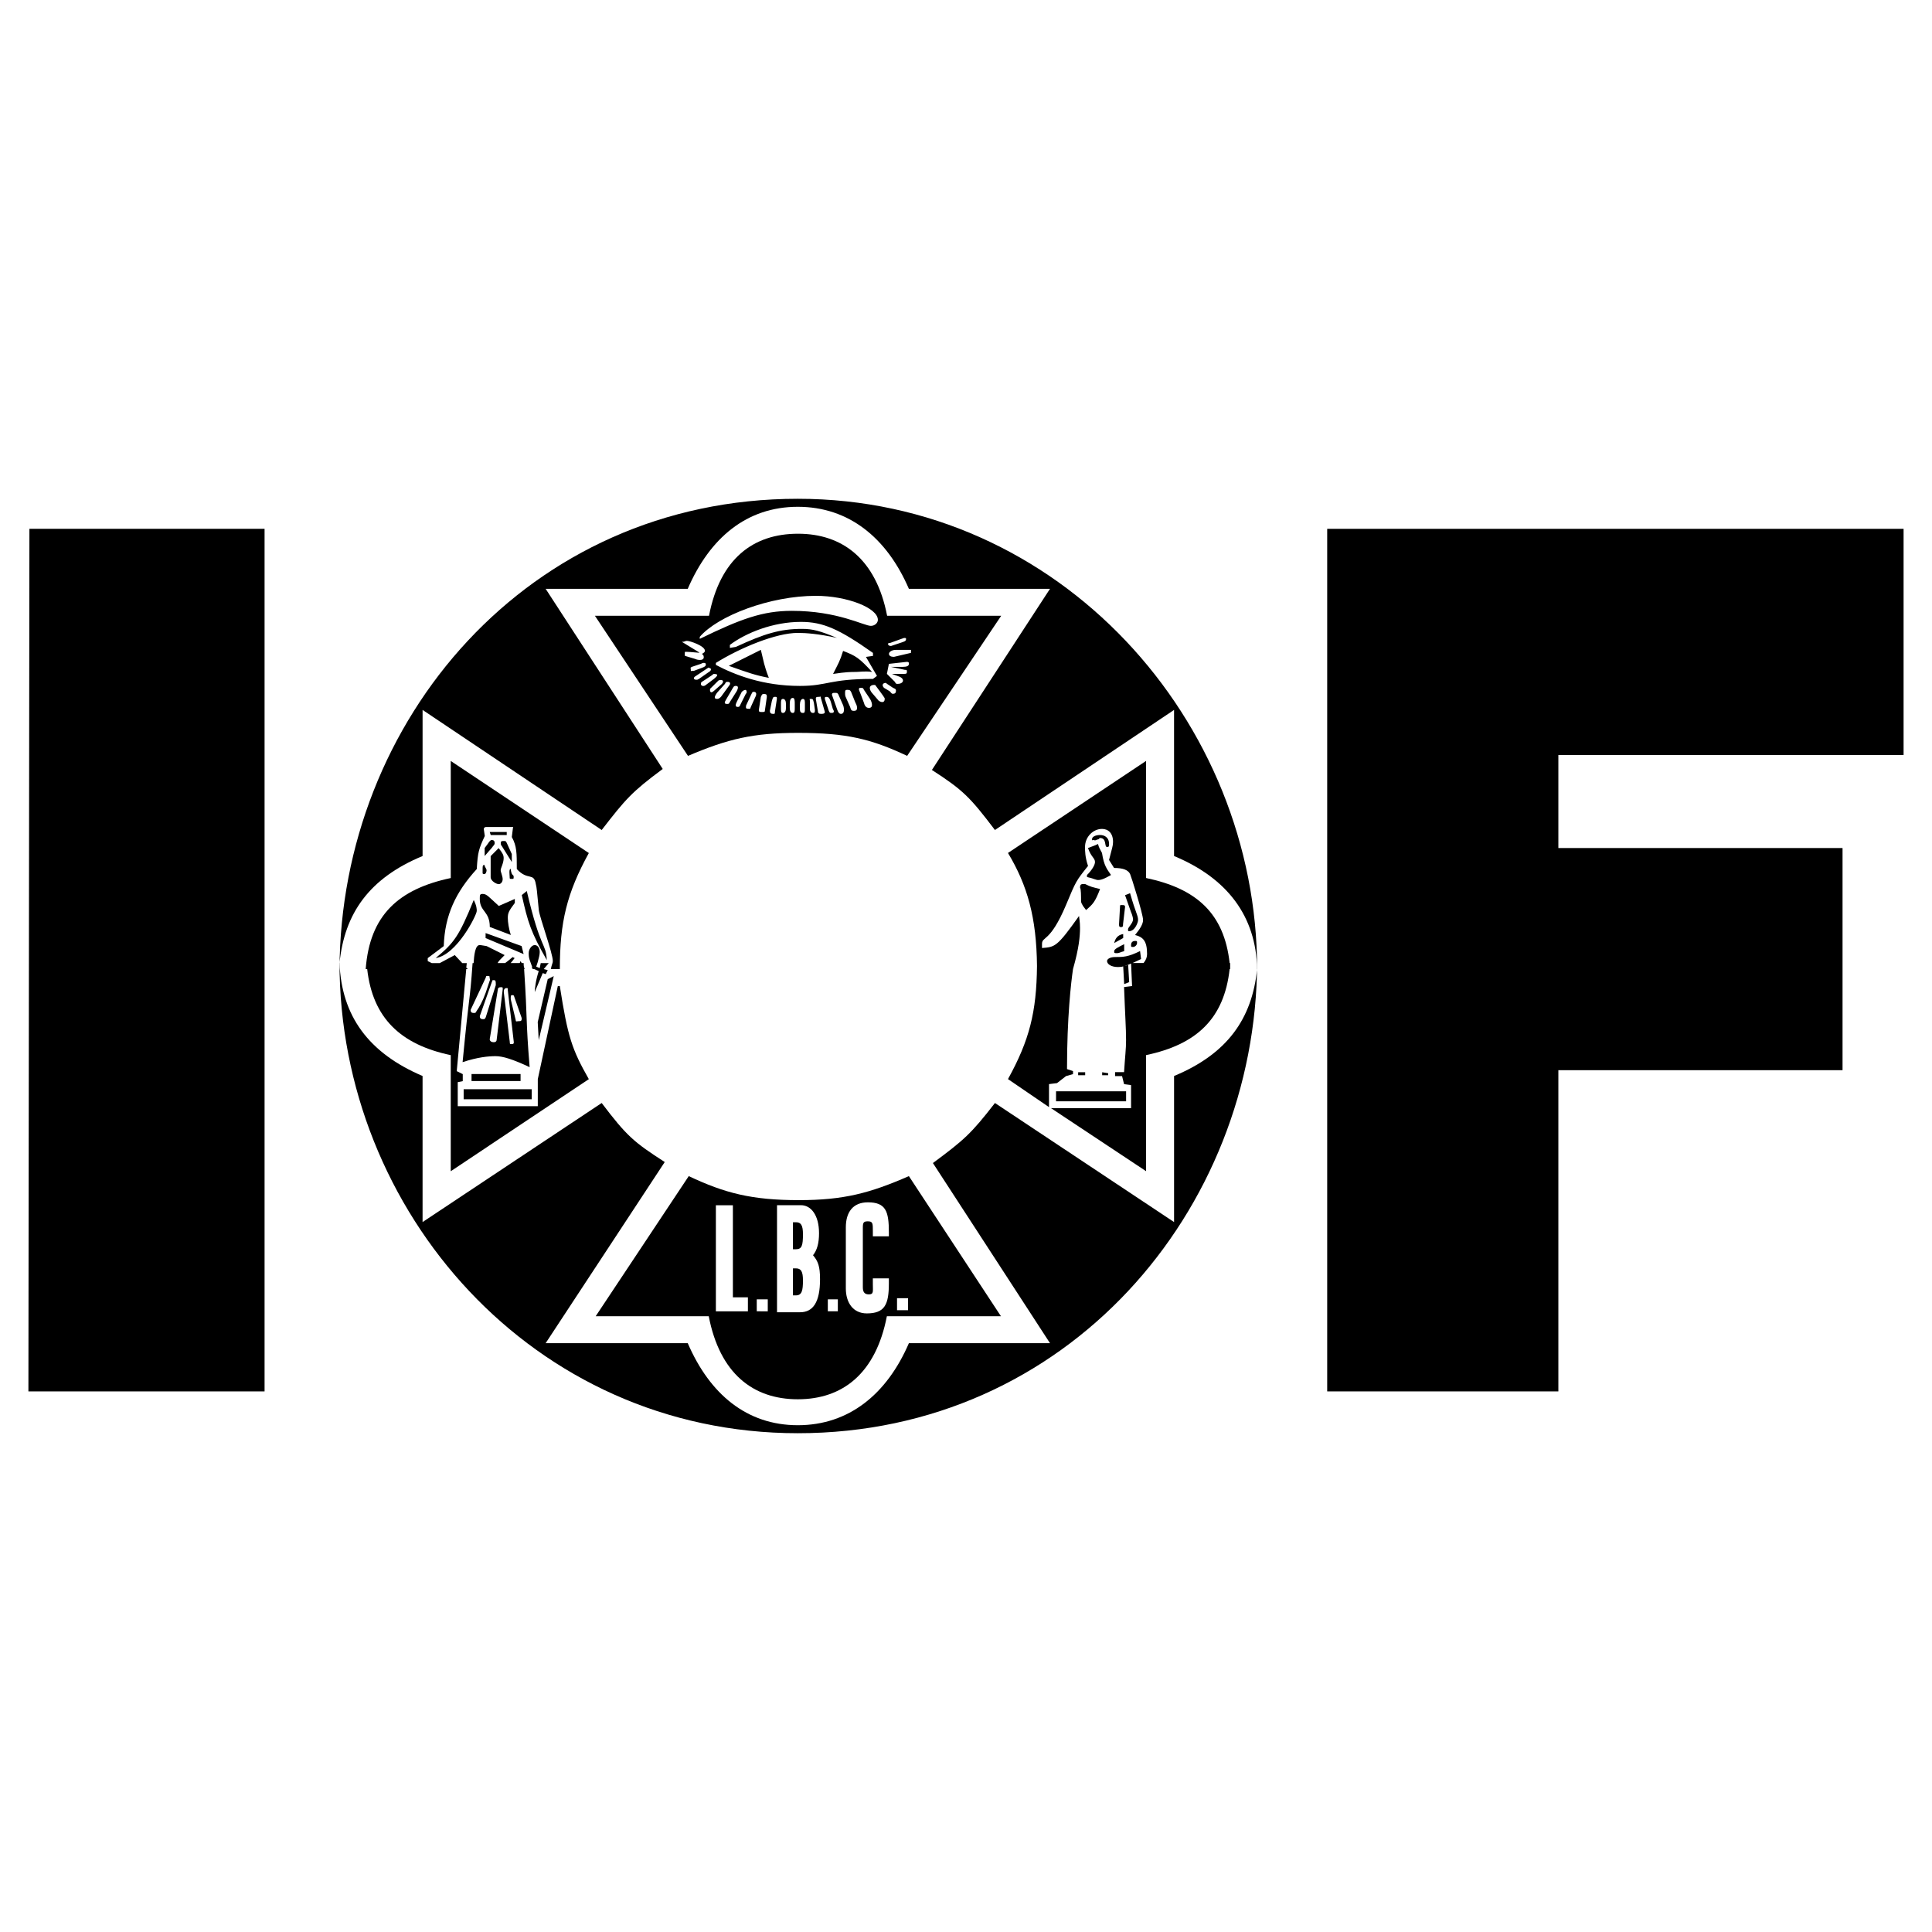 <?xml version="1.0" encoding="utf-8"?>
<!-- Generator: Adobe Illustrator 13.0.0, SVG Export Plug-In . SVG Version: 6.00 Build 14948)  -->
<!DOCTYPE svg PUBLIC "-//W3C//DTD SVG 1.0//EN" "http://www.w3.org/TR/2001/REC-SVG-20010904/DTD/svg10.dtd">
<svg version="1.0" id="Layer_1" xmlns="http://www.w3.org/2000/svg" xmlns:xlink="http://www.w3.org/1999/xlink" x="0px" y="0px"
	 width="192.756px" height="192.756px" viewBox="0 0 192.756 192.756" enable-background="new 0 0 192.756 192.756"
	 xml:space="preserve">
<g>
	<polygon fill-rule="evenodd" clip-rule="evenodd" fill="#FFFFFF" points="0,0 192.756,0 192.756,192.756 0,192.756 0,0 	"/>
	<path fill-rule="evenodd" clip-rule="evenodd" d="M33.874,96.069c0,24.759,19.269,46.923,45.725,46.923
		c26.855,0,45.726-22.164,45.825-46.923v0.599c-0.5,4.992-2.995,8.486-8.287,10.684v14.574l-17.871-11.879
		c-2.396,3.094-3.095,3.693-6.189,5.99l11.68,17.971H90.681c-2.197,5.09-5.99,8.186-11.082,8.186s-8.786-3.096-10.982-8.186H54.44
		l11.881-18.072c-3.095-1.996-3.794-2.596-6.29-5.889L42.16,121.926v-14.574C36.769,105.055,34.073,101.359,33.874,96.069
		L33.874,96.069z"/>
	<path fill-rule="evenodd" clip-rule="evenodd" d="M79.599,49.764c-26.956,0-45.625,22.164-45.725,46.923v-0.599
		c0.499-4.991,2.995-8.486,8.287-10.682V70.829l17.871,11.98c2.396-3.095,2.994-3.793,6.089-6.09L54.44,58.749h14.176
		c2.197-5.091,5.891-8.186,10.982-8.186s8.885,3.095,11.082,8.186h14.076l-11.78,18.071c3.095,1.997,3.793,2.695,6.289,5.99
		l17.871-11.98v14.577c5.292,2.196,8.188,5.99,8.287,11.281C125.424,71.927,105.756,49.764,79.599,49.764L79.599,49.764z"/>
	<polygon fill-rule="evenodd" clip-rule="evenodd" points="132.415,52.761 132.415,138.82 155.478,138.82 155.478,106.773 
		183.831,106.773 183.831,84.609 155.478,84.609 155.478,75.324 189.921,75.324 189.921,52.761 132.415,52.761 	"/>
	<path fill-rule="evenodd" clip-rule="evenodd" d="M90.68,117.342l9.185,13.979H88.483c-1.098,5.689-4.393,8.285-8.886,8.285
		c-4.492,0-7.787-2.596-8.885-8.285H59.431l9.285-13.979c3.594,1.697,6.289,2.396,10.982,2.396
		C84.19,119.738,86.786,119.039,90.68,117.342L90.68,117.342z M88.682,128.041v-0.498h-1.598v0.598c0,0.699,0.1,1-0.399,1
		c-0.399,0-0.599-0.201-0.599-0.699v-5.99c0-0.5,0.1-0.6,0.5-0.6c0.499,0,0.499,0.201,0.499,0.998v0.5h1.598v-0.4
		c0-2.096-0.3-2.994-2.097-2.994c-1.498,0-2.197,0.998-2.197,2.496v6.09c0,1.398,0.699,2.496,2.097,2.496
		C88.283,131.037,88.682,130.139,88.682,128.041L88.682,128.041z M77.523,120.242v10.682h2.296c1.297,0,1.996-0.998,1.996-3.293
		c0-1.299-0.2-1.799-0.699-2.396c0.399-0.5,0.599-1.199,0.599-2.197c0-1.797-0.799-2.795-1.797-2.795H77.523L77.523,120.242z
		 M79.113,126.545h0.299c0.499,0,0.699,0.301,0.699,1.199c0,0.998-0.1,1.496-0.699,1.496h-0.299V126.545L79.113,126.545z
		 M79.113,121.943h0.299c0.499,0,0.699,0.299,0.699,1.197c0,1.098-0.1,1.498-0.699,1.498h-0.299V121.943L79.113,121.943z
		 M73.12,120.248h-1.697v10.582h3.195v-1.396H73.12V120.248L73.12,120.248z M76.6,129.633h-1.099v1.197H76.6V129.633L76.6,129.633z
		 M90.595,129.521h-1.098v1.197h1.098V129.521L90.595,129.521z M83.591,129.633h-0.999v1.197h0.999V129.633L83.591,129.633z"/>
	<path fill-rule="evenodd" clip-rule="evenodd" d="M68.641,75.414l-9.285-13.977h11.382c1.098-5.69,4.393-8.187,8.885-8.187
		c4.393,0,7.787,2.496,8.885,8.187h11.381l-9.384,13.977c-3.594-1.697-6.09-2.296-10.882-2.296
		C75.13,73.118,72.634,73.717,68.641,75.414L68.641,75.414z M81.396,59.446c-4.593,0-9.784,1.997-11.581,4.094v0.199
		c4.093-1.997,6.29-2.795,9.185-2.795c4.592,0,7.188,1.498,7.888,1.498c0.399,0,0.698-0.299,0.698-0.599
		C87.585,60.645,84.49,59.446,81.396,59.446L81.396,59.446z M79.61,63.144c-2.196,0-5.791,1.498-8.187,2.995v0.2
		c1.897,0.998,4.692,2.096,8.386,2.096c2.795,0,2.896-0.699,7.288-0.699l0.399-0.3l-1.099-1.896l0.699-0.1v-0.299
		c-3.395-2.396-4.992-3.095-7.188-3.095c-2.795,0-5.491,1.098-7.088,2.296v0.299l0.599-0.1c2.795-1.298,4.393-1.797,6.589-1.797
		c1.098,0,1.797,0.2,3.494,0.899C81.706,63.244,80.408,63.144,79.61,63.144L79.61,63.144z M75.909,64.835
		c0.299,1.198,0.299,1.498,0.798,2.795c-1.498-0.299-1.997-0.499-3.994-1.198L75.909,64.835L75.909,64.835z M83.116,67.238
		c0.5-0.999,0.699-1.298,0.999-2.296c1.298,0.499,1.597,0.699,2.896,2.097c-0.699-0.1-1.298,0-1.598,0
		C84.914,67.039,84.415,67.039,83.116,67.238L83.116,67.238z M87.083,69.227l0.599,0.699c0.415,0.249,0.62,0.089,0.58-0.272
		c-0.021-0.083-0.948-1.317-0.948-1.317C86.571,68.293,86.72,68.864,87.083,69.227L87.083,69.227z M85.898,69.327l0.299,0.799
		c0.1,0.399,0.3,0.499,0.5,0.499c0.531,0,0.232-0.699,0.1-0.898l-0.599-0.898c-0.1-0.2-0.1-0.2-0.299-0.2c-0.2,0-0.2,0-0.2,0.2
		L85.898,69.327L85.898,69.327z M84.414,69.626l0.399,0.899c0.1,0.299,0.1,0.399,0.399,0.399c0.2,0,0.3-0.1,0.3-0.299
		s-0.1-0.399-0.2-0.599l-0.399-0.998c-0.1-0.2-0.2-0.2-0.4-0.2c-0.199,0-0.199,0.1-0.199,0.299S84.314,69.426,84.414,69.626
		L84.414,69.626z M82.294,71.023l-0.399-1.397c0-0.2,0-0.1-0.2-0.1s-0.299,0-0.299,0.2l0.2,1.198c0,0.2,0.1,0.3,0.299,0.3
		C82.094,71.223,82.294,71.223,82.294,71.023L82.294,71.023z M83.092,70.73l-0.199-0.699c-0.1-0.3-0.2-0.5-0.4-0.5
		c-0.199,0-0.199,0-0.199,0.2l0.399,1.198c0.1,0.199,0.1,0.199,0.299,0.199s0.2-0.1,0.2-0.199L83.092,70.73L83.092,70.73z
		 M77.111,71.223c0.2,0,0.2,0,0.2-0.2l0.199-1.298c0-0.2,0-0.2-0.199-0.2c-0.2,0-0.2,0.1-0.3,0.399l-0.2,0.998
		C76.812,71.124,76.911,71.223,77.111,71.223L77.111,71.223z M78.795,70.231v0.4c0,0.299,0.1,0.499,0.299,0.499s0.2-0.199,0.2-0.499
		v-0.4c0-0.299,0-0.599-0.2-0.599S78.795,69.832,78.795,70.231L78.795,70.231z M77.916,70.231v0.4c0,0.299,0,0.499,0.199,0.499
		c0.2,0,0.3-0.199,0.3-0.499v-0.4c0-0.299-0.1-0.499-0.3-0.499C77.916,69.732,77.916,69.932,77.916,70.231L77.916,70.231z
		 M79.805,70.331v0.399c0,0.299,0.1,0.399,0.3,0.399c0.2,0,0.2-0.1,0.2-0.499v-0.4c0-0.299,0-0.499-0.2-0.499
		C79.905,69.732,79.805,70.032,79.805,70.331L79.805,70.331z M80.803,69.932v0.799c0,0.2,0.1,0.399,0.3,0.399
		c0.2,0,0.2-0.1,0.2-0.299l-0.1-0.699c-0.1-0.399-0.1-0.399-0.3-0.399C80.703,69.732,80.803,69.732,80.803,69.932L80.803,69.932z
		 M83.004,69.326l0.499,1.398c0.1,0.299,0.2,0.499,0.399,0.499c0.439,0,0.292-0.713,0.2-0.898l-0.399-0.898
		c-0.1-0.299-0.2-0.299-0.399-0.299S83.004,69.127,83.004,69.326L83.004,69.326z M71.929,69.527l0.799-1.098
		c0.224-0.251,0.085-0.399-0.1-0.399c-0.2,0-0.2,0-0.299,0.2l-0.799,0.898c-0.114,0.172-0.417,0.599,0,0.599
		C71.629,69.727,71.729,69.727,71.929,69.527L71.929,69.527z M72.821,70.032l0.698-1.099c0.132-0.274,0.178-0.499-0.1-0.499
		c-0.1,0-0.2,0-0.299,0.2l-0.699,1.198c-0.16,0.259-0.16,0.399,0.1,0.399C72.721,70.232,72.721,70.232,72.821,70.032L72.821,70.032z
		 M71.224,68.934l0.798-0.698c0.224-0.252,0.085-0.399-0.1-0.399c-0.052,0.008-0.096,0.016-0.147,0.026
		c-0.068,0.014-0.078,0.02-0.104,0.044c-0.296,0.287-0.543,0.531-0.832,0.825C70.811,68.931,70.865,69.263,71.224,68.934
		L71.224,68.934z M73.905,70.231l0.5-0.999l0.085-0.096c0.06-0.433-0.248-0.341-0.485-0.104l-0.499,0.998
		c-0.131,0.274-0.178,0.499,0.1,0.499C73.806,70.531,73.806,70.431,73.905,70.231L73.905,70.231z M74.916,70.519l0.499-1.099
		c0.104-0.311-0.065-0.398-0.199-0.398c-0.04,0.002-0.074,0.008-0.112,0.019c-0.022,0.008-0.031,0.019-0.043,0.032
		c-0.017,0.017-0.027,0.036-0.098,0.188l-0.526,1.125c-0.044,0.29-0.012,0.333,0.279,0.333
		C74.916,70.718,74.816,70.718,74.916,70.519L74.916,70.519z M76.307,70.937l0.2-1.398c0-0.2,0-0.3-0.3-0.3
		c-0.199,0-0.199,0.1-0.299,0.3l-0.199,1.298c0,0.2,0.1,0.2,0.299,0.2C76.207,71.036,76.307,71.036,76.307,70.937L76.307,70.937z
		 M69.733,67.737l0.999-0.699c0.261-0.131,0.268-0.399,0-0.399c-0.1,0,0-0.1-0.1,0l-1.198,0.798
		c-0.379,0.207-0.189,0.433,0.148,0.374L69.733,67.737L69.733,67.737z M70.426,68.336l0.799-0.599c0.117-0.117,0.681-0.499,0-0.499
		c-0.101,0-0.101,0.1-0.3,0.199l-0.599,0.399c-0.3,0.2-0.399,0.2-0.399,0.399C69.927,68.455,70.228,68.517,70.426,68.336
		L70.426,68.336z M69.222,66.933l0.799-0.299c0.299-0.1,0.399-0.2,0.399-0.3c0-0.1,0-0.2-0.199-0.2l-0.147,0.026l-0.152,0.074
		l-0.898,0.299c-0.2,0.1-0.1,0.1-0.1,0.3c0,0.199,0,0.1,0.1,0.1H69.222L69.222,66.933z M68.536,63.938c-0.2,0-0.2,0.1-0.5,0.1
		l1.638,1.001c0.144,0.087,0.141,0.095-0.027,0.078c-0.436-0.045-1.163-0.101-1.311-0.081c-0.021,0.003-0.021,0.39,0,0.399
		l0.999,0.3c0.295,0.147,1.065,0.236,0.839-0.356l-0.14-0.143c0.2-0.1,0.299-0.2,0.299-0.3
		C70.333,64.438,68.835,63.938,68.536,63.938L68.536,63.938z M88.686,66.233l-0.2,0.999l0.799,0.798c0.1,0.2,0.1,0.2,0.299,0.2
		c0.514,0,0.733-0.432,0.2-0.699l-0.799-0.299h1.198c0.199,0,0.299,0,0.299-0.2c0-0.2,0-0.2-0.2-0.2l-1.397-0.299h1.198
		c0.399,0,0.6-0.1,0.6-0.3c0-0.1,0-0.2-0.2-0.2L88.686,66.233L88.686,66.233z M90.889,65.136v-0.299h-1.498
		c-0.399,0-0.699,0.2-0.699,0.399c0,0.199,0.199,0.299,0.499,0.299L90.889,65.136L90.889,65.136z M88.898,64.451l1.198-0.4
		c0.299-0.1,0.299-0.199,0.299-0.299c0-0.1,0-0.1-0.2-0.1l-0.299,0.1l-1.099,0.399c-0.1,0-0.199,0-0.199,0.1
		S88.698,64.451,88.898,64.451L88.898,64.451z M88.193,68.623l0.5,0.299c0.2,0.1,0.2,0.299,0.399,0.299
		c0.199,0,0.299-0.1,0.299-0.299c0-0.2-0.1-0.2-0.299-0.299l-0.599-0.399l-0.096-0.085C88.175,68.107,87.892,68.293,88.193,68.623
		L88.193,68.623z"/>
	<polygon fill-rule="evenodd" clip-rule="evenodd" points="2.834,138.82 26.396,138.82 26.396,52.761 2.935,52.761 2.834,138.82 	
		"/>
	<path fill-rule="evenodd" clip-rule="evenodd" d="M46.52,96.538l0.05-0.449h-0.449l-0.749-0.799l-1.498,0.799h-0.799l-0.399-0.2
		V95.59l1.598-1.198c0.1-3.095,1.198-5.391,3.294-7.688c0.1-1.697,0.2-1.997,0.799-3.295l-0.1-0.698c0-0.1,0.1-0.2,0.2-0.2h2.696
		c0.1,0,0,0,0,0.2l-0.1,0.799c0.499,0.898,0.499,1.597,0.499,3.195c1.098,1.198,1.697,0.299,1.896,1.498
		c0.101,0.399,0.101,0.599,0.299,2.596c0.1,0.799,1.398,4.292,1.398,5.091c0,0.2-0.1,0.3-0.2,0.798h0.899
		c0-4.692,0.699-7.587,2.895-11.581l-13.777-9.185v11.681c-5.191,1.098-8.087,3.694-8.486,9.084h0.149
		c0.549,4.892,3.345,7.537,8.336,8.585v11.582l13.777-9.186c-1.697-2.994-2.097-4.193-2.895-9.285h-0.2l-1.997,9.285v2.695h-7.987
		v-2.395l0.5-0.102v-0.699l-0.6-0.299l0.949-10.183h0.149L46.52,96.538L46.52,96.538z"/>
	<path fill-rule="evenodd" clip-rule="evenodd" d="M112.996,96.082c0.25-0.1,0.5-0.25,0.849-0.399l-0.1-0.798
		c-1.197,0.599-1.697,0.599-2.496,0.599c-0.498,0-0.799,0.2-0.799,0.4c0,0.299,0.4,0.598,1.099,0.598c0.449,0,0.749-0.1,1.298-0.349
		l0.1,2.246l-0.799,0.1c0.101,2.797,0.2,4.094,0.2,5.293c0,0.898-0.1,1.596-0.2,3.193h-0.898v0.4h0.699l0.199,0.799l0.699,0.1v2.297
		h-7.987l9.485,6.289v-11.582c4.991-1.047,7.787-3.594,8.336-8.585h0.05v-0.299v-0.299h-0.05c-0.549-4.992-3.345-7.438-8.336-8.486
		V75.915L100.566,85.1c1.947,3.245,2.846,6.439,2.896,11.281c-0.05,4.592-0.748,7.389-2.896,11.281l4.094,2.795v-2.295l0.799-0.1
		l0.898-0.699l0.698-0.199v-0.301l-0.599-0.199c0-5.143,0.399-8.637,0.599-9.984c0.6-2.096,0.699-3.294,0.699-4.093
		c0-0.2,0-0.499-0.1-1.198c-2.196,3.095-2.396,3.095-3.693,3.194v-0.399c0-0.798,0.798-0.1,2.396-3.894
		c0.998-2.396,0.998-2.396,2.196-3.894c-0.3-0.899-0.3-1.498-0.3-1.897c0-0.999,0.799-1.797,1.697-1.797
		c0.6,0,1.099,0.399,1.099,1.298c0,0.399-0.1,0.599-0.399,1.797l0.499,0.799c0.898,0,1.398,0.2,1.598,0.599
		c0.1,0.199,1.297,3.993,1.297,4.592c0,0.399-0.299,0.898-0.798,1.498c0.798,0.2,1.198,0.599,1.198,1.897
		c0,0.299-0.1,0.599-0.35,0.898H112.996L112.996,96.082z"/>
	<polygon fill-rule="evenodd" clip-rule="evenodd" points="105.362,108.879 105.362,109.877 112.351,109.877 112.351,108.879 
		105.362,108.879 	"/>
	<path fill-rule="evenodd" clip-rule="evenodd" d="M52.342,96.687h-0.05c0.35,5.341,0.15,4.892,0.55,9.784
		c-1.698-0.799-2.696-1.098-3.395-1.098c-0.699,0-1.797,0.1-3.294,0.598c0.699-7.287,0.699-5.689,0.998-9.883h0.1
		c0.05-0.749,0.15-1.797,0.599-1.797c0.2,0,0,0,0.699,0.1l1.797,0.898c-0.399,0.399-0.648,0.648-0.698,0.798h0.749
		c0.2-0.15,0.399-0.299,0.749-0.599l0.2,0.1c-0.2,0.249-0.299,0.399-0.399,0.499h0.898c0.05-0.049,0.05-0.15,0.1-0.199l0.1,0.199
		h0.2c0,0.15,0,0.299,0.049,0.449L52.342,96.687L52.342,96.687z M48.449,97.57l-1.498,3.195c0,0.199,0.1,0.299,0.3,0.299
		c0.2,0,0.2,0,0.299-0.199l0.2-0.299c0.3-0.5,0.599-1.1,0.999-2.396l0.1-0.301c0.1-0.199,0-0.199,0-0.299c0-0.199,0-0.199-0.2-0.199
		C48.449,97.371,48.548,97.371,48.449,97.57L48.449,97.57z M49.066,97.988l-1.198,3.395c0,0.199,0.1,0.299,0.3,0.299
		c0.199,0,0.199,0,0.299-0.199l0.998-3.195c0-0.398,0-0.498-0.199-0.498C49.066,97.789,49.166,97.789,49.066,97.988L49.066,97.988z
		 M49.659,98.791l-0.799,4.893c0,0.199,0.199,0.299,0.399,0.299s0.3-0.1,0.3-0.299l0.599-4.992c0-0.199,0-0.199-0.2-0.199
		S49.659,98.592,49.659,98.791L49.659,98.791z M50.263,98.979l0.599,4.992c0,0.199,0,0.199,0.2,0.199c0.2,0,0.2-0.1,0.2-0.199
		l-0.6-5.191c0-0.199,0-0.199-0.099-0.199C50.363,98.58,50.263,98.68,50.263,98.979L50.263,98.979z M50.956,99.686l0.499,2.096
		c0,0.199,0.1,0.1,0.3,0.1s0.299,0,0.299-0.299l-0.699-1.998c-0.1-0.299-0.1-0.299-0.2-0.299
		C50.956,99.285,50.956,99.285,50.956,99.686L50.956,99.686z"/>
	<polygon fill-rule="evenodd" clip-rule="evenodd" points="46.259,109.672 53.048,109.672 53.048,108.672 46.259,108.672 
		46.259,109.672 	"/>
	<polygon fill-rule="evenodd" clip-rule="evenodd" points="47.045,107.156 47.045,107.855 51.937,107.855 51.937,107.156 
		47.045,107.156 	"/>
	<path fill-rule="evenodd" clip-rule="evenodd" d="M43.472,95.583c2.096-0.3,4.093-4.293,4.093-4.692c0-0.2,0-0.499-0.3-1.098
		C45.768,93.486,45.269,94.085,43.472,95.583L43.472,95.583z"/>
	<polygon fill-rule="evenodd" clip-rule="evenodd" points="48.448,93.094 48.448,93.593 52.242,95.19 52.042,94.391 48.448,93.094 	
		"/>
	<path fill-rule="evenodd" clip-rule="evenodd" d="M49.765,90.386c-0.999-0.898-1.198-1.198-1.597-1.198c-0.3,0-0.3,0.1-0.3,0.5
		c0,1.297,0.998,1.198,0.998,2.795l2.097,0.799c-0.199-0.599-0.299-1.298-0.299-1.697c0-0.5,0.1-0.699,0.699-1.498v-0.399
		L49.765,90.386L49.765,90.386z"/>
	<path fill-rule="evenodd" clip-rule="evenodd" d="M52.059,89.299c0.599,2.696,0.899,3.694,2.496,6.489
		c-0.1-1.797-0.599-0.898-1.997-6.889L52.059,89.299L52.059,89.299z"/>
	<path fill-rule="evenodd" clip-rule="evenodd" d="M108.549,84.605c0.3,0.898,0.698,0.998,0.698,1.397
		c0,0.3-0.299,0.799-0.798,1.298v0.2c0.499,0.1,0.897,0.299,1.098,0.299c0.3,0,0.599-0.1,1.298-0.499
		c-0.399-0.599-0.699-0.898-0.898-2.197c-0.199-0.399-0.3-0.499-0.399-0.898C109.147,84.405,109.048,84.405,108.549,84.605
		L108.549,84.605z"/>
	<path fill-rule="evenodd" clip-rule="evenodd" d="M53.5,96.437l0.149-0.449c0.1-0.399,0.2-0.699,0.2-0.998
		c0-0.4-0.2-0.699-0.499-0.699c-0.3,0-0.6,0.399-0.6,0.799c0,0.2,0,0.399,0.1,0.699l0.25,0.699l-0.05,0.1l0.1,0.049v0.05H53.3
		l0.45,0.2c-0.3,0.899-0.399,1.797-0.399,2.096l0.798-1.896l0.299,0.1l0.2-0.399l-0.4-0.1l0.5-0.599h-0.799l-0.1,0.5L53.5,96.437
		L53.5,96.437z"/>
	<path fill-rule="evenodd" clip-rule="evenodd" d="M107.757,88.597c0.1,0,0.1,0.899,0.1,1.298c0,0.2,0.1,0.3,0.199,0.5l0.3,0.399
		c0.699-0.599,0.898-0.799,1.397-2.097c-0.799-0.2-0.898-0.2-1.497-0.499C107.856,88.198,107.757,88.198,107.757,88.597
		L107.757,88.597z"/>
	<polygon fill-rule="evenodd" clip-rule="evenodd" points="53.649,101.98 53.749,103.777 55.247,97.389 54.648,97.688 
		53.649,101.98 	"/>
	<path fill-rule="evenodd" clip-rule="evenodd" d="M109.652,83.708c0,0,0-0.1,0.101-0.1c0.698,0,0.398,0.898,0.698,0.898
		c0.2,0,0.2-0.1,0.2-0.299c0-0.699-0.5-0.898-0.898-0.898c-0.499,0-0.799,0.2-0.799,0.399c0,0.199,0,0.1,0.199,0.1
		c0.101,0,0,0.1,0.2,0L109.652,83.708L109.652,83.708z"/>
	<polygon fill-rule="evenodd" clip-rule="evenodd" points="48.959,83.31 50.557,83.31 50.557,83.01 48.86,83.01 48.959,83.31 	"/>
	<path fill-rule="evenodd" clip-rule="evenodd" d="M112.247,89.313l0.599,1.697c0.1,0.2,0.2,0.599,0.2,0.699
		c0,0.399-0.5,0.798-0.5,0.998c0,0.199,0,0.199,0.101,0.199c0.599,0,0.898-0.898,0.898-1.098c0-0.5-0.2-0.599-0.799-2.696
		L112.247,89.313L112.247,89.313z"/>
	<path fill-rule="evenodd" clip-rule="evenodd" d="M48.953,85.416v2.097c0,0.399,0.599,0.699,0.799,0.699s0.399-0.199,0.399-0.5
		c0-0.299-0.2-0.699-0.2-0.898c0-0.199,0.299-0.699,0.299-1.198c0-0.3-0.1-0.499-0.499-0.999L48.953,85.416L48.953,85.416z"/>
	<path fill-rule="evenodd" clip-rule="evenodd" d="M51.062,85.205l-0.499-1.098c-0.1-0.199-0.1-0.199-0.299-0.199
		c-0.2,0-0.3,0-0.3,0.199c0,0.1,0,0.2,0.1,0.3l0.998,1.597V85.205L51.062,85.205z"/>
	<path fill-rule="evenodd" clip-rule="evenodd" d="M48.354,84.606v0.799l0.699-0.799c0.2-0.299,0.3-0.299,0.3-0.499
		c0-0.2-0.1-0.3-0.3-0.3c-0.1,0-0.2,0.1-0.399,0.399L48.354,84.606L48.354,84.606z"/>
	<path fill-rule="evenodd" clip-rule="evenodd" d="M112.16,94.198c-0.6,0.3-0.998,0.499-0.998,0.699c0,0.2,0,0.2,0.299,0.2
		c0.2,0,0.3-0.1,0.699-0.2V94.198L112.16,94.198z"/>
	<path fill-rule="evenodd" clip-rule="evenodd" d="M112.061,93.188c-0.6,0.1-0.799,0.499-0.898,0.898l0.898-0.5V93.188
		L112.061,93.188z"/>
	<path fill-rule="evenodd" clip-rule="evenodd" d="M112.247,90.499c0-0.2-0.1-0.2-0.3-0.2c-0.199,0-0.199,0-0.199,0.1l-0.1,1.797
		c0,0.2,0,0.3,0.199,0.3c0.2,0,0.2-0.1,0.2-0.3L112.247,90.499L112.247,90.499z"/>
	<polygon fill-rule="evenodd" clip-rule="evenodd" points="112.06,96.386 112.159,98.184 112.658,97.984 112.559,96.287 
		112.06,96.386 	"/>
	<polygon fill-rule="evenodd" clip-rule="evenodd" points="107.569,106.977 107.569,107.275 108.268,107.275 108.268,106.977 
		107.569,106.977 	"/>
	<path fill-rule="evenodd" clip-rule="evenodd" d="M113.444,94.08c0-0.2,0-0.2-0.199-0.2c-0.3,0-0.399,0.2-0.399,0.399
		s0,0.2,0.199,0.2C113.245,94.479,113.444,94.279,113.444,94.08L113.444,94.08z"/>
	<polygon fill-rule="evenodd" clip-rule="evenodd" points="109.964,106.977 109.964,107.275 110.563,107.275 110.563,107.076 
		109.964,106.977 	"/>
	<path fill-rule="evenodd" clip-rule="evenodd" d="M48.349,87.201c0.1,0,0.2-0.2,0.2-0.399c-0.1-0.299-0.2-0.299-0.2-0.499
		c-0.2,0-0.2,0-0.2,0.699C48.149,87.201,48.149,87.201,48.349,87.201L48.349,87.201z"/>
	<path fill-rule="evenodd" clip-rule="evenodd" d="M51.249,87.488c0-0.299-0.2,0-0.299-0.798c-0.2,0-0.1,0.599-0.1,0.798
		s0,0.2,0.199,0.2C51.249,87.688,51.249,87.688,51.249,87.488L51.249,87.488z"/>
</g>
</svg>
